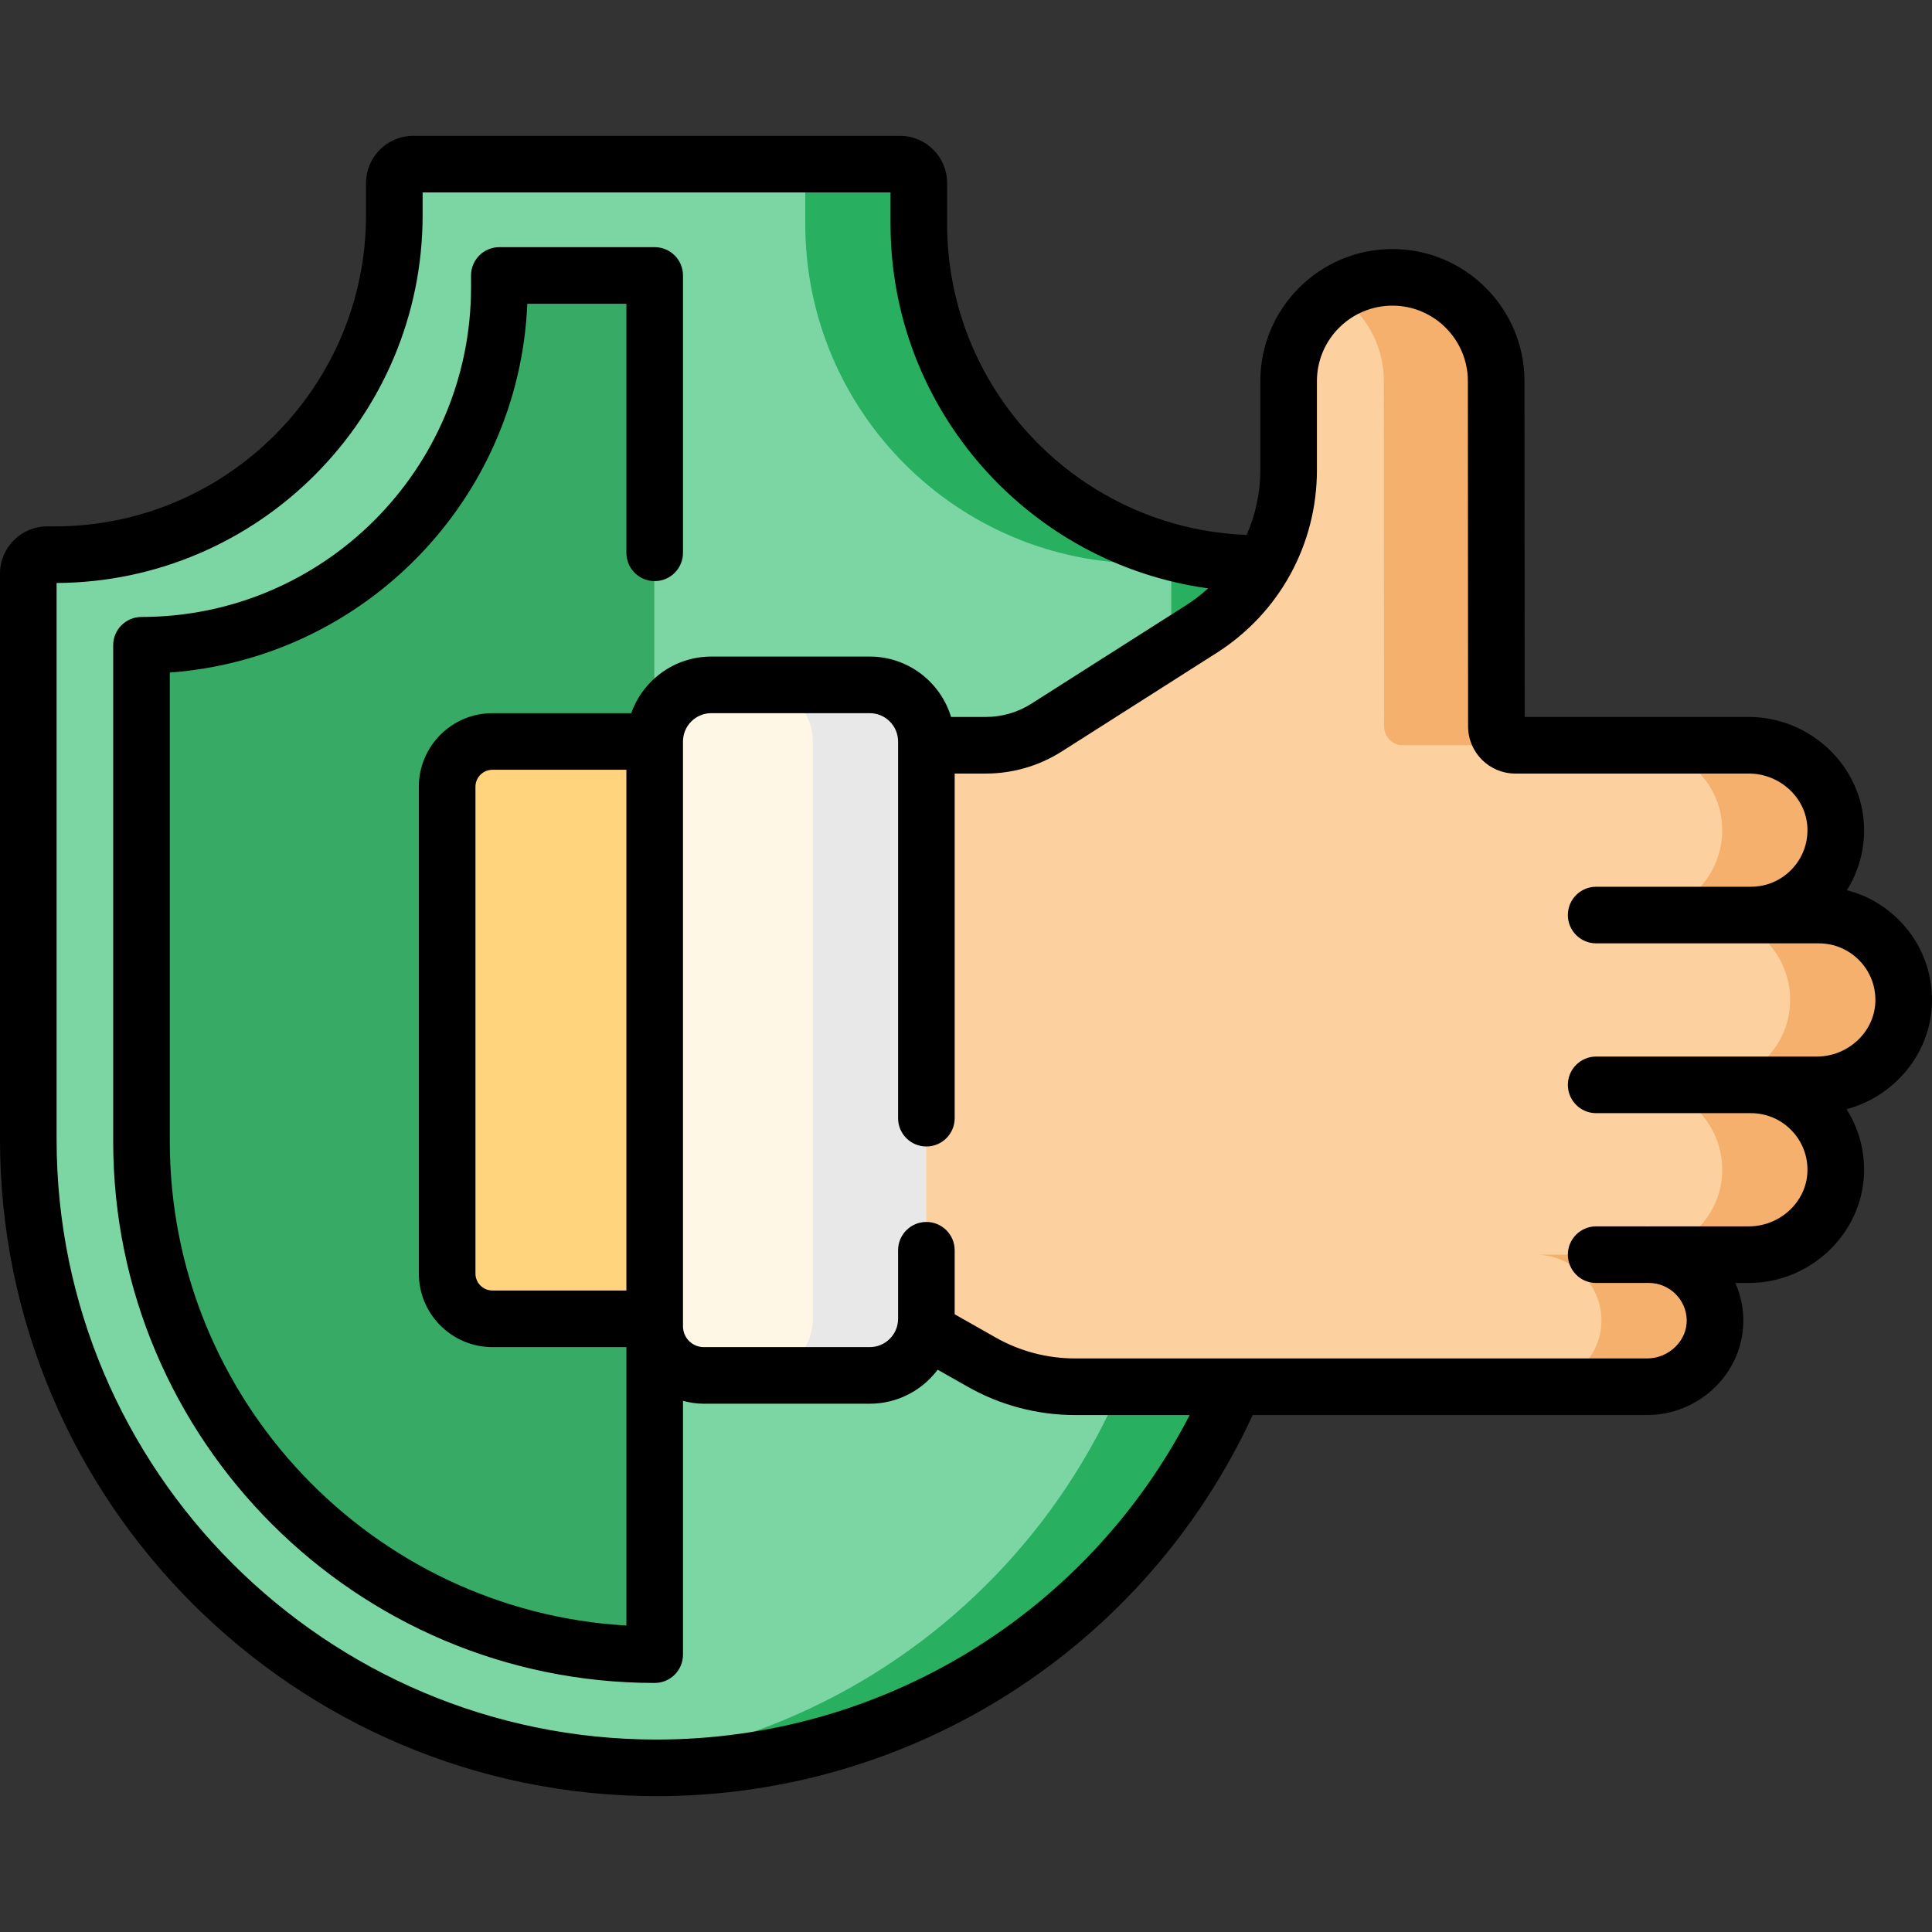 <svg height="512pt" viewBox="0 -36 512.001 512" width="512pt" xmlns="http://www.w3.org/2000/svg"><rect x="0" y="-36" width="512.001" height="512" fill="#333333" stroke="none"/><path d="m340.402 266c0 91.957-74.547 166.5-166.5 166.5-91.957 0-166.5-74.543-166.5-166.5v-150c0-2.758 2.238-5 5-5h2c49.703 0 90-40.293 90-90v-8.5c0-2.758 2.238-5 5-5h129c2.758 0 5 2.242 5 5v10.836c0 49.703 40.293 90 90 90h2c2.758 0 5 2.238 5 5zm0 0" fill="#7bd6a4"/><path d="m173.402 37v365.5c-75.113 0-136-60.887-136-136v-131.5c52.375 0 94.832-42.457 94.832-94.832v-3.168zm0 0" fill="#37aa65"/><path d="m340.402 118.332v147.668c0 91.961-74.543 166.5-166.5 166.5-5.062 0-10.062-.23-15-.668 84.93-7.582 151.5-78.93 151.5-165.832v-147.668c0-2.762-2.242-5-5-5h-2c-49.711 0-90-40.289-90-90v-10.832c0-2.758-2.242-5-5-5h30c2.758 0 5 2.242 5 5v10.832c0 49.711 40.289 90 90 90h2c2.758 0 5 2.238 5 5zm0 0" fill="#28af5f"/><path d="m182.902 313.5h-52.5c-6.629 0-12-5.371-12-12v-129c0-6.625 5.371-12 12-12h52.5zm0 0" fill="#ffd47d"/><path d="m399.73 331.488h37.043c9.809 0 18.137-8.027 17.953-17.832-.176-9.512-7.941-17.168-17.496-17.168h26.461c12.199 0 22.59-9.484 23.027-21.68.453-12.797-9.789-23.32-22.488-23.32h17.461c12.203 0 22.594-9.484 23.027-21.68.453-12.797-9.789-23.32-22.484-23.32h-18c12.699 0 22.941-10.52 22.484-23.32-.434-12.191-10.824-21.68-23.027-21.68h-61.898c-2.762 0-5-2.234-5-4.996l-.062-91.504c0-15.188-12.309-27.5-27.5-27.5-15.188 0-27.5 12.312-27.5 27.5v23.555c0 17.094-8.734 33.004-23.156 42.184l-40.973 26.074c-4.812 3.062-10.402 4.688-16.105 4.688h-25.766l8.734 154.449 15.965 9.047c7.516 4.266 16.012 6.504 24.656 6.504h114.148" fill="#fcd09f"/><path d="m230.402 328.5h-42c-8.285 0-15-6.715-15-15v-153c0-8.281 6.715-15 15-15h42c8.281 0 15 6.719 15 15v153c0 8.285-6.715 15-15 15zm0 0" fill="#fff7e6"/><path d="m504.391 229.82c-.441 12.191-10.828 21.68-23.031 21.68h-17.457c12.699 0 22.938 10.52 22.488 23.32-.441 12.191-10.828 21.68-23.031 21.68h-26.457c9.547 0 17.32 7.652 17.5 17.172.18 9.801-8.152 17.828-17.961 17.828h-30c9.809 0 18.141-8.027 17.961-17.828-.18-9.52-7.953-17.172-17.5-17.172h26.457c12.203 0 22.59-9.488 23.031-21.68.449-12.801-9.789-23.32-22.488-23.32h17.457c12.203 0 22.59-9.488 23.031-21.68.449-12.801-9.789-23.32-22.488-23.32h-18c12.699 0 22.938-10.52 22.488-23.32-.441-12.188-10.828-21.68-23.031-21.68h30c12.203 0 22.59 9.492 23.031 21.68.449 12.801-9.789 23.32-22.488 23.32h18c12.699 0 22.938 10.52 22.488 23.32zm0 0" fill="#f4b06c"/><path d="m401.734 161.5h-29.938c-2.762 0-5-2.238-5-5l-.062-91.5c0-9.648-4.969-18.148-12.5-23.039 4.312-2.82 9.461-4.461 15-4.461 15.191 0 27.5 12.312 27.5 27.5l.062 91.5c0 2.742 2.207 4.973 4.938 5zm0 0" fill="#f4b06c"/><path d="m245.402 160.5v153c0 8.281-6.723 15-15 15h-30c8.277 0 15-6.719 15-15v-153c0-8.277-6.723-15-15-15h30c8.277 0 15 6.723 15 15zm0 0" fill="#e8e8e8"/><path d="m503.59 208.168c-3.938-4.078-8.809-6.895-14.148-8.246 3.168-5.035 4.758-10.902 4.539-17.008-.566-15.941-14.258-28.914-30.52-28.914h-59.402l-.059-89c0-19.297-15.699-35-35-35s-35 15.703-35 35v23.555c0 6.043-1.277 11.875-3.629 17.199-44.043-1.652-79.371-37.98-79.371-82.422v-10.832c0-6.895-5.605-12.5-12.5-12.5h-129c-6.895 0-12.5 5.605-12.5 12.5v8.5c0 45.492-37.008 82.5-82.5 82.5h-2c-6.895 0-12.5 5.605-12.5 12.5v150c0 95.945 78.055 174 174 174 68.059 0 129.547-39.484 157.984-101h104.555c6.824 0 13.496-2.812 18.305-7.711 4.734-4.824 7.277-11.133 7.152-17.766-.062-3.375-.809-6.594-2.105-9.523h3.57c16.262 0 29.953-12.973 30.52-28.914.219-6.156-1.395-12.066-4.617-17.129 12.578-3.383 22.148-14.598 22.617-27.871.293-8.223-2.688-16.008-8.391-21.918zm-329.59 216.832c-87.672 0-159-71.328-159-159v-147.5c53.531-.273 97-43.906 97-97.5v-6h124v8.332c0 49.242 36.691 90.066 84.168 96.586-1.801 1.641-3.746 3.152-5.852 4.492l-40.973 26.07c-3.617 2.305-7.793 3.52-12.078 3.52h-9.227c-2.797-9.246-11.391-16-21.539-16h-42c-9.777 0-18.113 6.27-21.211 15h-36.789c-10.754 0-19.5 8.75-19.5 19.5v129c0 10.754 8.746 19.5 19.5 19.5h35.5v73.785c-67.379-3.898-121-59.945-121-128.285v-124.27c51.516-3.75 92.57-45.797 94.742-97.73h26.258v66c0 4.145 3.359 7.5 7.5 7.5s7.5-3.355 7.5-7.5v-73.5c0-4.145-3.359-7.5-7.5-7.5h-41.168c-4.141 0-7.5 3.355-7.5 7.5v3.168c0 48.156-39.176 87.332-87.332 87.332-4.141 0-7.5 3.355-7.5 7.5v131.5c0 79.125 64.375 143.5 143.5 143.5 4.141 0 7.5-3.355 7.5-7.5v-67.27c1.754.488 3.594.77 5.5.77h44c7.352 0 13.891-3.543 17.996-9.012l8 4.531c8.633 4.895 18.438 7.48 28.355 7.48h30.438c-27.172 52.598-81.449 86-141.289 86zm-8-119h-35.5c-2.48 0-4.5-2.02-4.5-4.5v-129c0-2.48 2.02-4.5 4.5-4.5h35.5zm315.461-62h-58.461c-4.141 0-7.5 3.355-7.5 7.5s3.359 7.5 7.5 7.5h41c4.105 0 7.941 1.629 10.797 4.586 2.852 2.953 4.34 6.852 4.191 10.969-.281 7.965-7.25 14.445-15.527 14.445h-26.461c-.168 0-.336.016-.5.023-.164-.008-.332-.023-.5-.023h-13c-4.141 0-7.5 3.355-7.5 7.5s3.359 7.5 7.5 7.5h13c.168 0 .336-.016.5-.023.164.008.332.023.5.023 5.41 0 9.898 4.398 10 9.809.047 2.57-.969 5.047-2.859 6.977-2.008 2.043-4.777 3.215-7.598 3.215h-151.691c-7.332 0-14.578-1.91-20.957-5.527l-10.895-6.176v-16.965c0-4.141-3.359-7.5-7.5-7.5s-7.5 3.359-7.5 7.5v18.168c0 4.137-3.363 7.5-7.5 7.5h-44c-3.031 0-5.5-2.469-5.5-5.5v-155c0-4.137 3.363-7.5 7.5-7.5h42c4.137 0 7.5 3.363 7.5 7.5v99.832c0 4.145 3.359 7.5 7.5 7.5s7.5-3.355 7.5-7.5v-91.332h8.266c7.141 0 14.105-2.027 20.129-5.863l40.977-26.074c16.676-10.609 26.629-28.746 26.629-48.508v-23.555c0-11.027 8.973-20 20-20s20 8.973 20 20.004l.059 91.504c.004 6.887 5.613 12.492 12.5 12.492h61.902c8.277 0 15.246 6.48 15.527 14.445.148 4.117-1.344 8.016-4.191 10.969-2.855 2.957-6.691 4.586-10.797 4.586h-41c-4.141 0-7.5 3.355-7.5 7.5s3.359 7.5 7.5 7.5h59c4.105 0 7.941 1.629 10.797 4.586 2.852 2.953 4.34 6.852 4.191 10.969-.281 7.965-7.25 14.445-15.527 14.445zm0 0"/></svg>